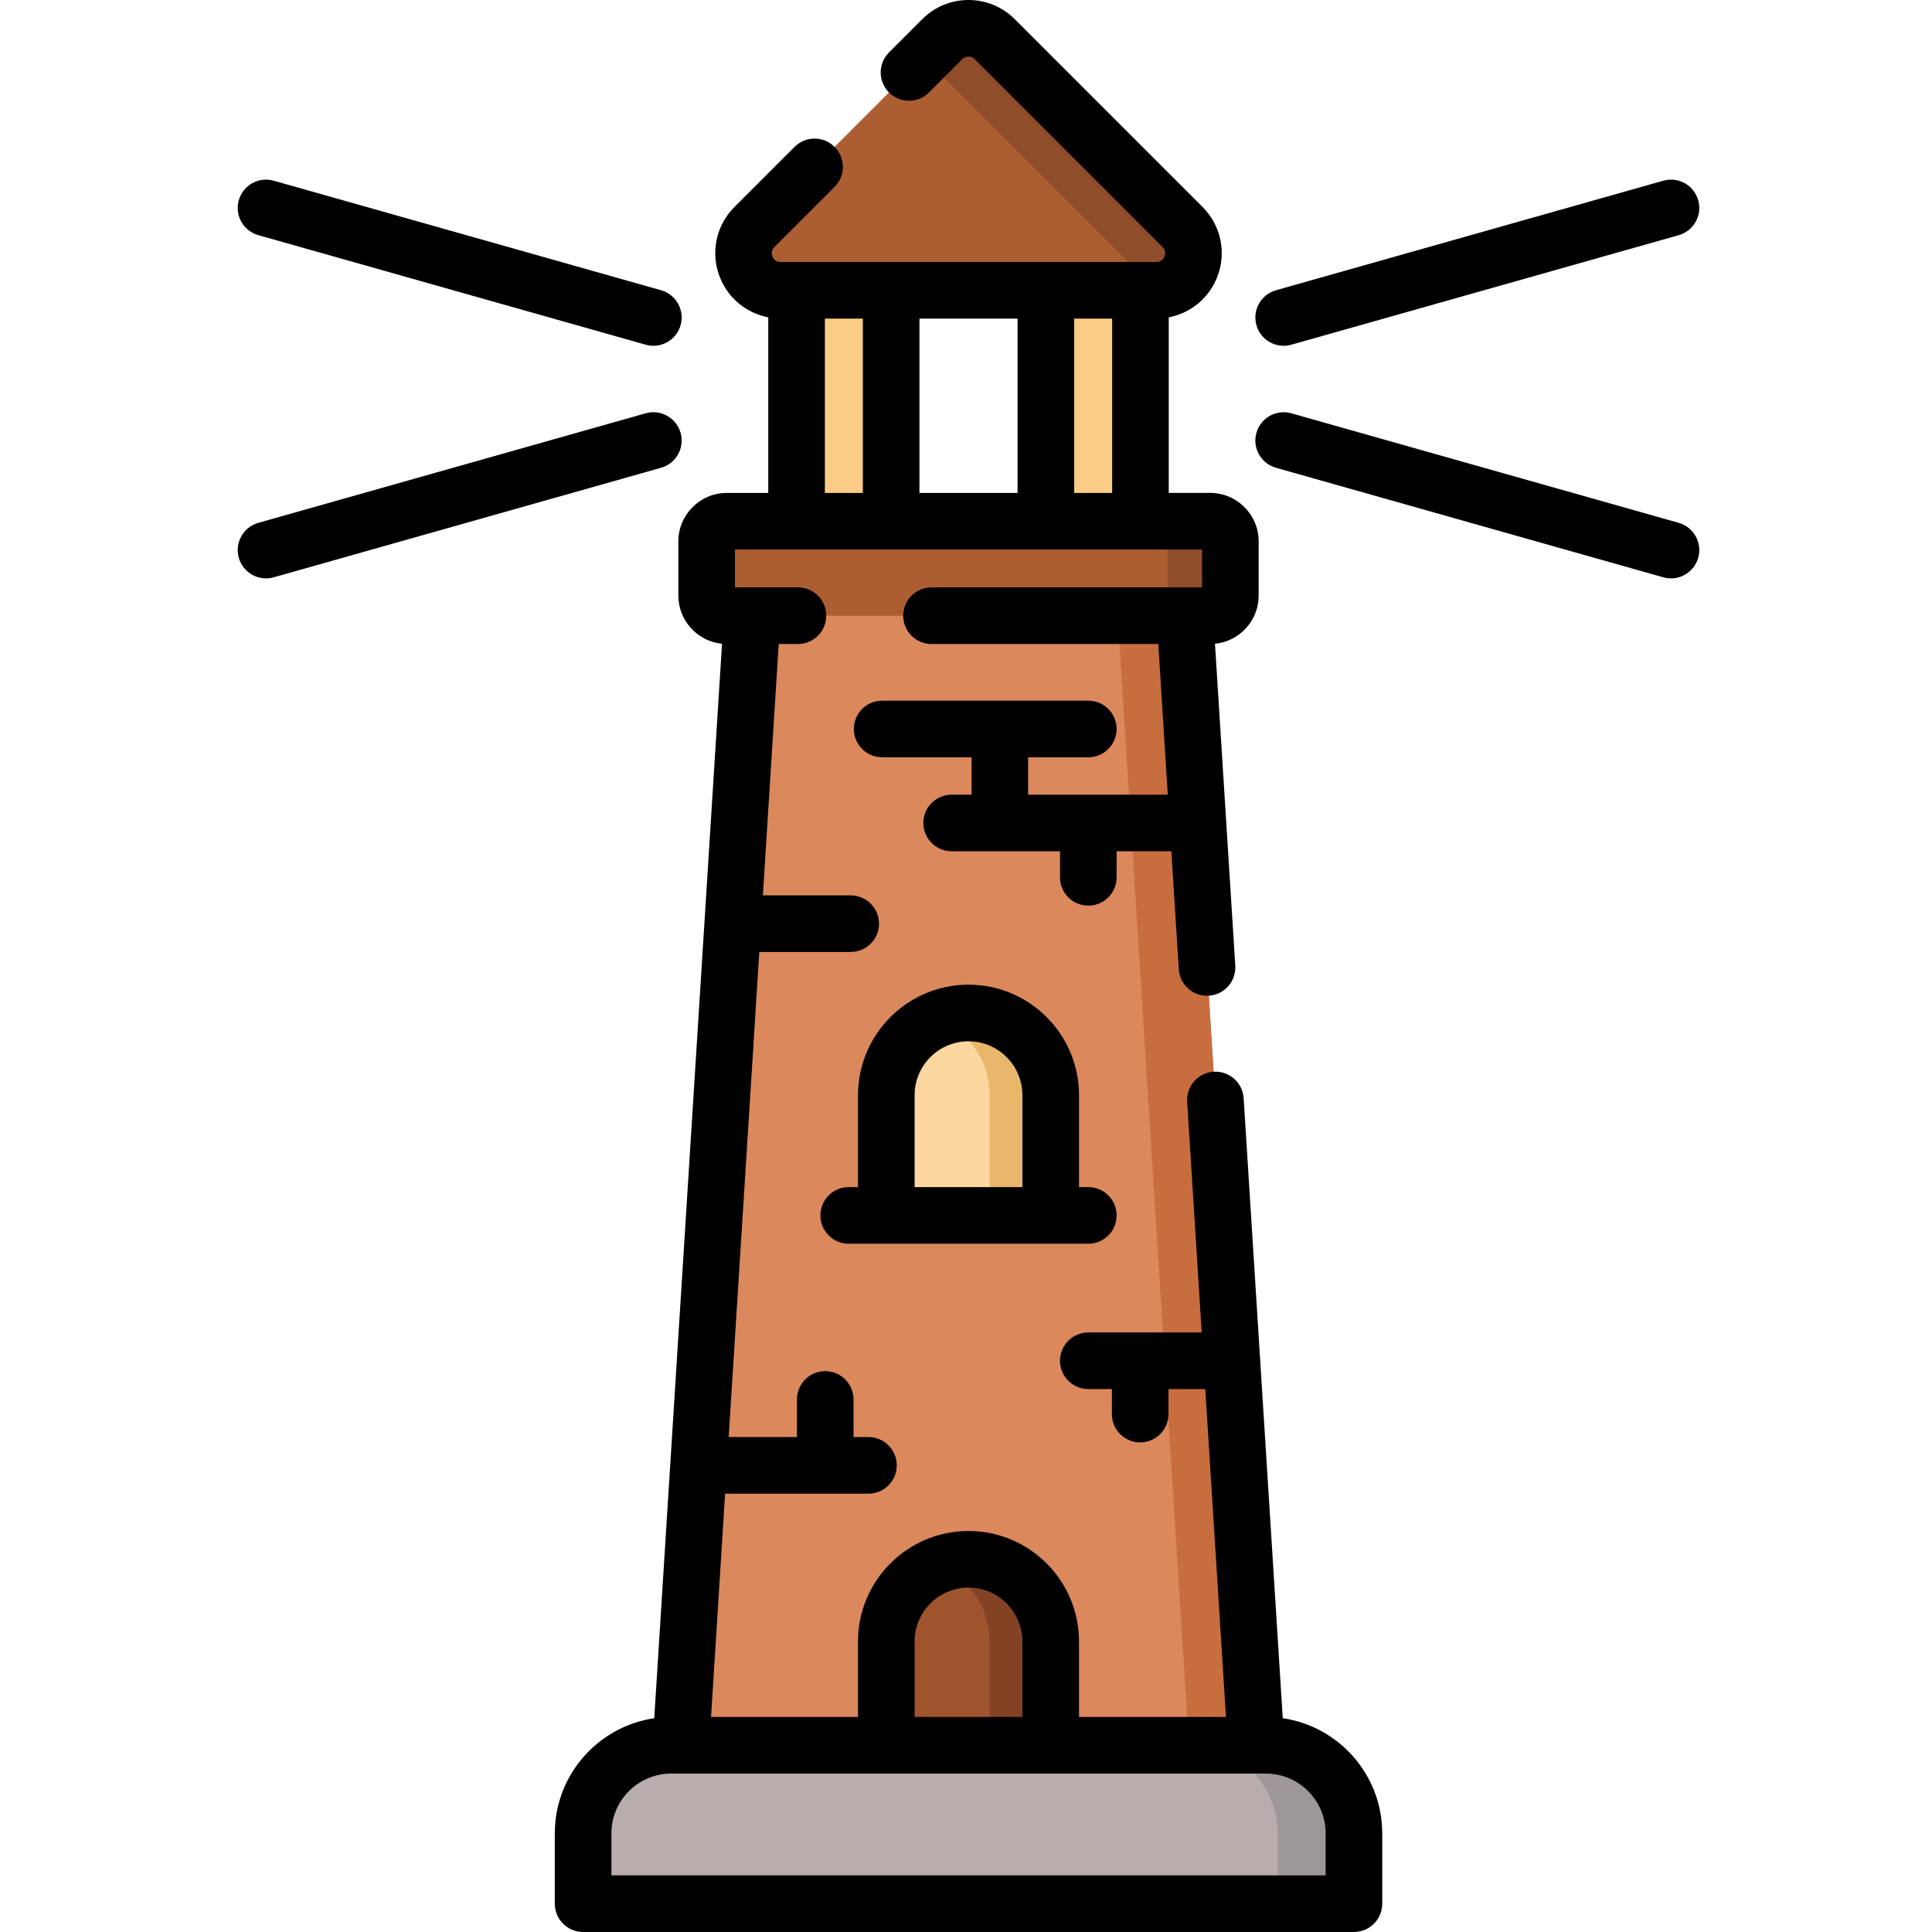 <svg height="512pt" viewBox="-63 0 512 512" width="512pt" xmlns="http://www.w3.org/2000/svg"><path d="m148.098 64.973h25.066v102.781h-25.066zm0 0" fill="#fbcc85"/><path d="m214.168 64.973h25.066v102.781h-25.066zm0 0" fill="#fbcc85"/><path d="m271.52 488.441h-155.711l21.332-338.105h113.051zm0 0" fill="#db885d"/><path d="m271.516 488.441h-17.789l-21.332-338.113h17.801zm0 0" fill="#c86d3d"/><path d="m215.449 322.098h-43.57v-31.859c0-12.031 9.754-21.785 21.785-21.785s21.785 9.754 21.785 21.785zm0 0" fill="#fcd79f"/><path d="m215.453 290.238v31.863h-16.188v-31.863c0-6.02-2.441-11.457-6.379-15.41-2.07-2.066-4.551-3.719-7.312-4.816 2.5-1.012 5.23-1.562 8.09-1.562 6.02 0 11.461 2.441 15.41 6.379 3.941 3.953 6.379 9.391 6.379 15.41zm0 0" fill="#e8b76b"/><path d="m215.449 466.871h-43.57v-31.855c0-12.031 9.754-21.785 21.785-21.785s21.785 9.754 21.785 21.785zm0 0" fill="#9e552e"/><path d="m215.453 435.02v31.852h-16.188v-31.852c0-6.02-2.441-11.469-6.379-15.41-2.07-2.07-4.551-3.719-7.312-4.82 2.5-1.008 5.23-1.559 8.09-1.559 6.02 0 11.461 2.441 15.41 6.379 3.941 3.941 6.379 9.391 6.379 15.41zm0 0" fill="#844225"/><path d="m295.805 504.5h-204.277v-18.641c0-12.891 10.449-23.344 23.344-23.344h157.586c12.895 0 23.348 10.453 23.348 23.344zm0 0" fill="#b9acac"/><path d="m295.805 485.859v18.641h-20.191v-18.641c0-12.891-10.449-23.34-23.348-23.34h20.188c12.902 0 23.352 10.449 23.352 23.34zm0 0" fill="#9e9797"/><path d="m250.395 60.16-49.785-49.785c-3.836-3.836-10.055-3.836-13.887 0l-49.785 49.785c-6.188 6.188-1.809 16.766 6.941 16.766h99.57c8.75 0 13.129-10.578 6.945-16.766zm0 0" fill="#ac5e33"/><path d="m243.445 76.922h-5.25c.348-2.781-.48-5.75-2.82-8.094l-49.781-49.789c-1.391-1.391-3.09-2.27-4.879-2.648l6.012-6.012c3.828-3.84 10.047-3.84 13.879 0l49.789 49.781c6.18 6.191 1.801 16.762-6.949 16.762zm0 0" fill="#904d29"/><path d="m257.711 163.172h-128.094c-2.953 0-5.348-2.395-5.348-5.348v-14.352c0-2.953 2.395-5.344 5.348-5.344h128.094c2.953 0 5.348 2.391 5.348 5.344v14.352c0 2.953-2.395 5.348-5.348 5.348zm0 0" fill="#ac5e33"/><path d="m263.055 143.469v14.352c0 2.961-2.391 5.352-5.34 5.352h-16.672c2.953 0 5.352-2.391 5.352-5.352v-14.352c0-2.949-2.398-5.34-5.352-5.34h16.672c2.949 0 5.34 2.391 5.34 5.34zm0 0" fill="#904d29"/><path d="m193.664 260.953c-16.148 0-29.285 13.141-29.285 29.285v24.359h-2.465c-4.145 0-7.5 3.355-7.5 7.5 0 4.141 3.355 7.5 7.5 7.5h63.5c4.145 0 7.5-3.359 7.5-7.5 0-4.145-3.355-7.5-7.5-7.5h-2.465v-24.359c0-16.145-13.137-29.285-29.285-29.285zm-14.285 29.285c0-7.875 6.41-14.285 14.285-14.285 7.879 0 14.285 6.41 14.285 14.285v24.359h-28.57zm0 0"/><path d="m276.945 455.344-10.363-164.309c-.262-4.133-3.809-7.266-7.957-7.016-4.137.262-7.273 3.824-7.016 7.961l3.855 61.137h-30.051c-4.145 0-7.5 3.355-7.5 7.5 0 4.141 3.355 7.5 7.5 7.5h6.246v6.637c0 4.141 3.359 7.5 7.5 7.5 4.145 0 7.5-3.359 7.5-7.5v-6.637h9.75l5.484 86.898h-38.945v-20c0-16.148-13.137-29.285-29.285-29.285-16.148 0-29.289 13.137-29.289 29.285v20h-38.941l3.73-59.18h37.984c4.145 0 7.5-3.355 7.5-7.5 0-4.141-3.355-7.5-7.5-7.5h-3.953v-9.969c0-4.145-3.359-7.5-7.5-7.5-4.145 0-7.5 3.355-7.5 7.5v9.969h-18.086l8.113-128.551h24.219c4.141 0 7.5-3.359 7.5-7.5 0-4.145-3.359-7.5-7.5-7.5h-23.273l4.199-66.617h5.098c4.145 0 7.5-3.355 7.5-7.5 0-4.141-3.355-7.5-7.5-7.5h-16.695v-10.043h123.789v10.043h-71.699c-4.141 0-7.5 3.359-7.5 7.5 0 4.145 3.359 7.5 7.5 7.5h60.098l2.52 39.93h-37.016v-9.91h15.953c4.145 0 7.5-3.355 7.5-7.5 0-4.141-3.355-7.5-7.5-7.5h-54.637c-4.141 0-7.5 3.359-7.5 7.5 0 4.145 3.359 7.5 7.5 7.5h23.684v9.91h-5.266c-4.141 0-7.5 3.355-7.5 7.5 0 4.141 3.359 7.5 7.5 7.5h28.719v6.906c0 4.141 3.355 7.5 7.5 7.5 4.145 0 7.5-3.359 7.5-7.5v-6.906h14.508l1.973 31.266c.25 3.973 3.551 7.027 7.477 7.027.16 0 .32-.004.48-.016 4.133-.262 7.273-3.82 7.012-7.957l-5.383-85.312c6.492-.641 11.578-6.129 11.578-12.785v-14.348c0-7.082-5.766-12.848-12.852-12.848h-10.977v-46.523c5.648-1.082 10.453-4.906 12.719-10.367 2.688-6.496 1.215-13.906-3.754-18.879l-49.785-49.781c-3.27-3.273-7.617-5.074-12.246-5.074-4.625 0-8.977 1.801-12.246 5.07l-8.824 8.828c-2.93 2.93-2.93 7.676 0 10.605 2.93 2.93 7.676 2.93 10.605 0l8.824-8.824c.562-.562 1.203-.68 1.641-.68s1.078.117 1.641.68l49.785 49.785c.906.902.773 1.875.504 2.527-.27.652-.863 1.434-2.145 1.434h-99.57c-1.277 0-1.871-.781-2.141-1.434-.273-.652-.406-1.625.5-2.527l15.93-15.93c2.934-2.93 2.934-7.68.004-10.605-2.93-2.93-7.68-2.934-10.605-.004l-15.934 15.934c-4.973 4.969-6.445 12.379-3.754 18.875 2.262 5.461 7.066 9.285 12.719 10.367v46.527h-10.98c-7.082 0-12.848 5.762-12.848 12.848v14.348c0 6.652 5.086 12.141 11.574 12.781l-17.961 284.742c-14.891 2.18-26.355 15.031-26.355 30.516v18.637c0 4.145 3.355 7.5 7.5 7.5h204.277c4.141 0 7.5-3.355 7.5-7.5v-18.641c0-15.48-11.469-28.336-26.359-30.516zm-96.281-324.715v-46.203h26.004v46.203zm41.004 0v-46.203h10.066v46.203zm-66.07-46.203h10.066v46.203h-10.066zm23.781 350.59c0-7.875 6.41-14.285 14.285-14.285 7.879 0 14.285 6.41 14.285 14.285v20h-28.57zm108.926 61.984h-189.277v-11.141c0-8.738 7.105-15.844 15.844-15.844h157.586c8.738 0 15.848 7.105 15.848 15.844zm0 0"/><path d="m277.18 91.637c.676 0 1.359-.09 2.043-.285l102.648-29.027c3.984-1.129 6.301-5.273 5.176-9.258-1.129-3.988-5.273-6.309-9.258-5.176l-102.648 29.027c-3.984 1.129-6.301 5.273-5.176 9.258.934 3.305 3.941 5.461 7.215 5.461zm0 0"/><path d="m381.867 138.559-102.645-29.027c-3.988-1.133-8.129 1.188-9.258 5.176-1.129 3.984 1.191 8.129 5.176 9.258l102.645 29.027c.684.195 1.371.285 2.047.285 3.27 0 6.277-2.156 7.211-5.461 1.129-3.984-1.188-8.129-5.176-9.258zm0 0"/><path d="m117.363 114.703c-1.129-3.984-5.27-6.305-9.258-5.176l-102.645 29.031c-3.984 1.129-6.305 5.273-5.176 9.258.934 3.305 3.941 5.461 7.211 5.461.68 0 1.363-.09 2.047-.285l102.645-29.027c3.988-1.129 6.305-5.273 5.176-9.262zm0 0"/><path d="m5.461 62.32 102.645 29.031c.684.191 1.371.285 2.047.285 3.27 0 6.277-2.156 7.211-5.461 1.129-3.984-1.188-8.133-5.176-9.258l-102.645-29.027c-3.988-1.133-8.133 1.188-9.258 5.176-1.129 3.984 1.191 8.129 5.176 9.254zm0 0"/></svg>